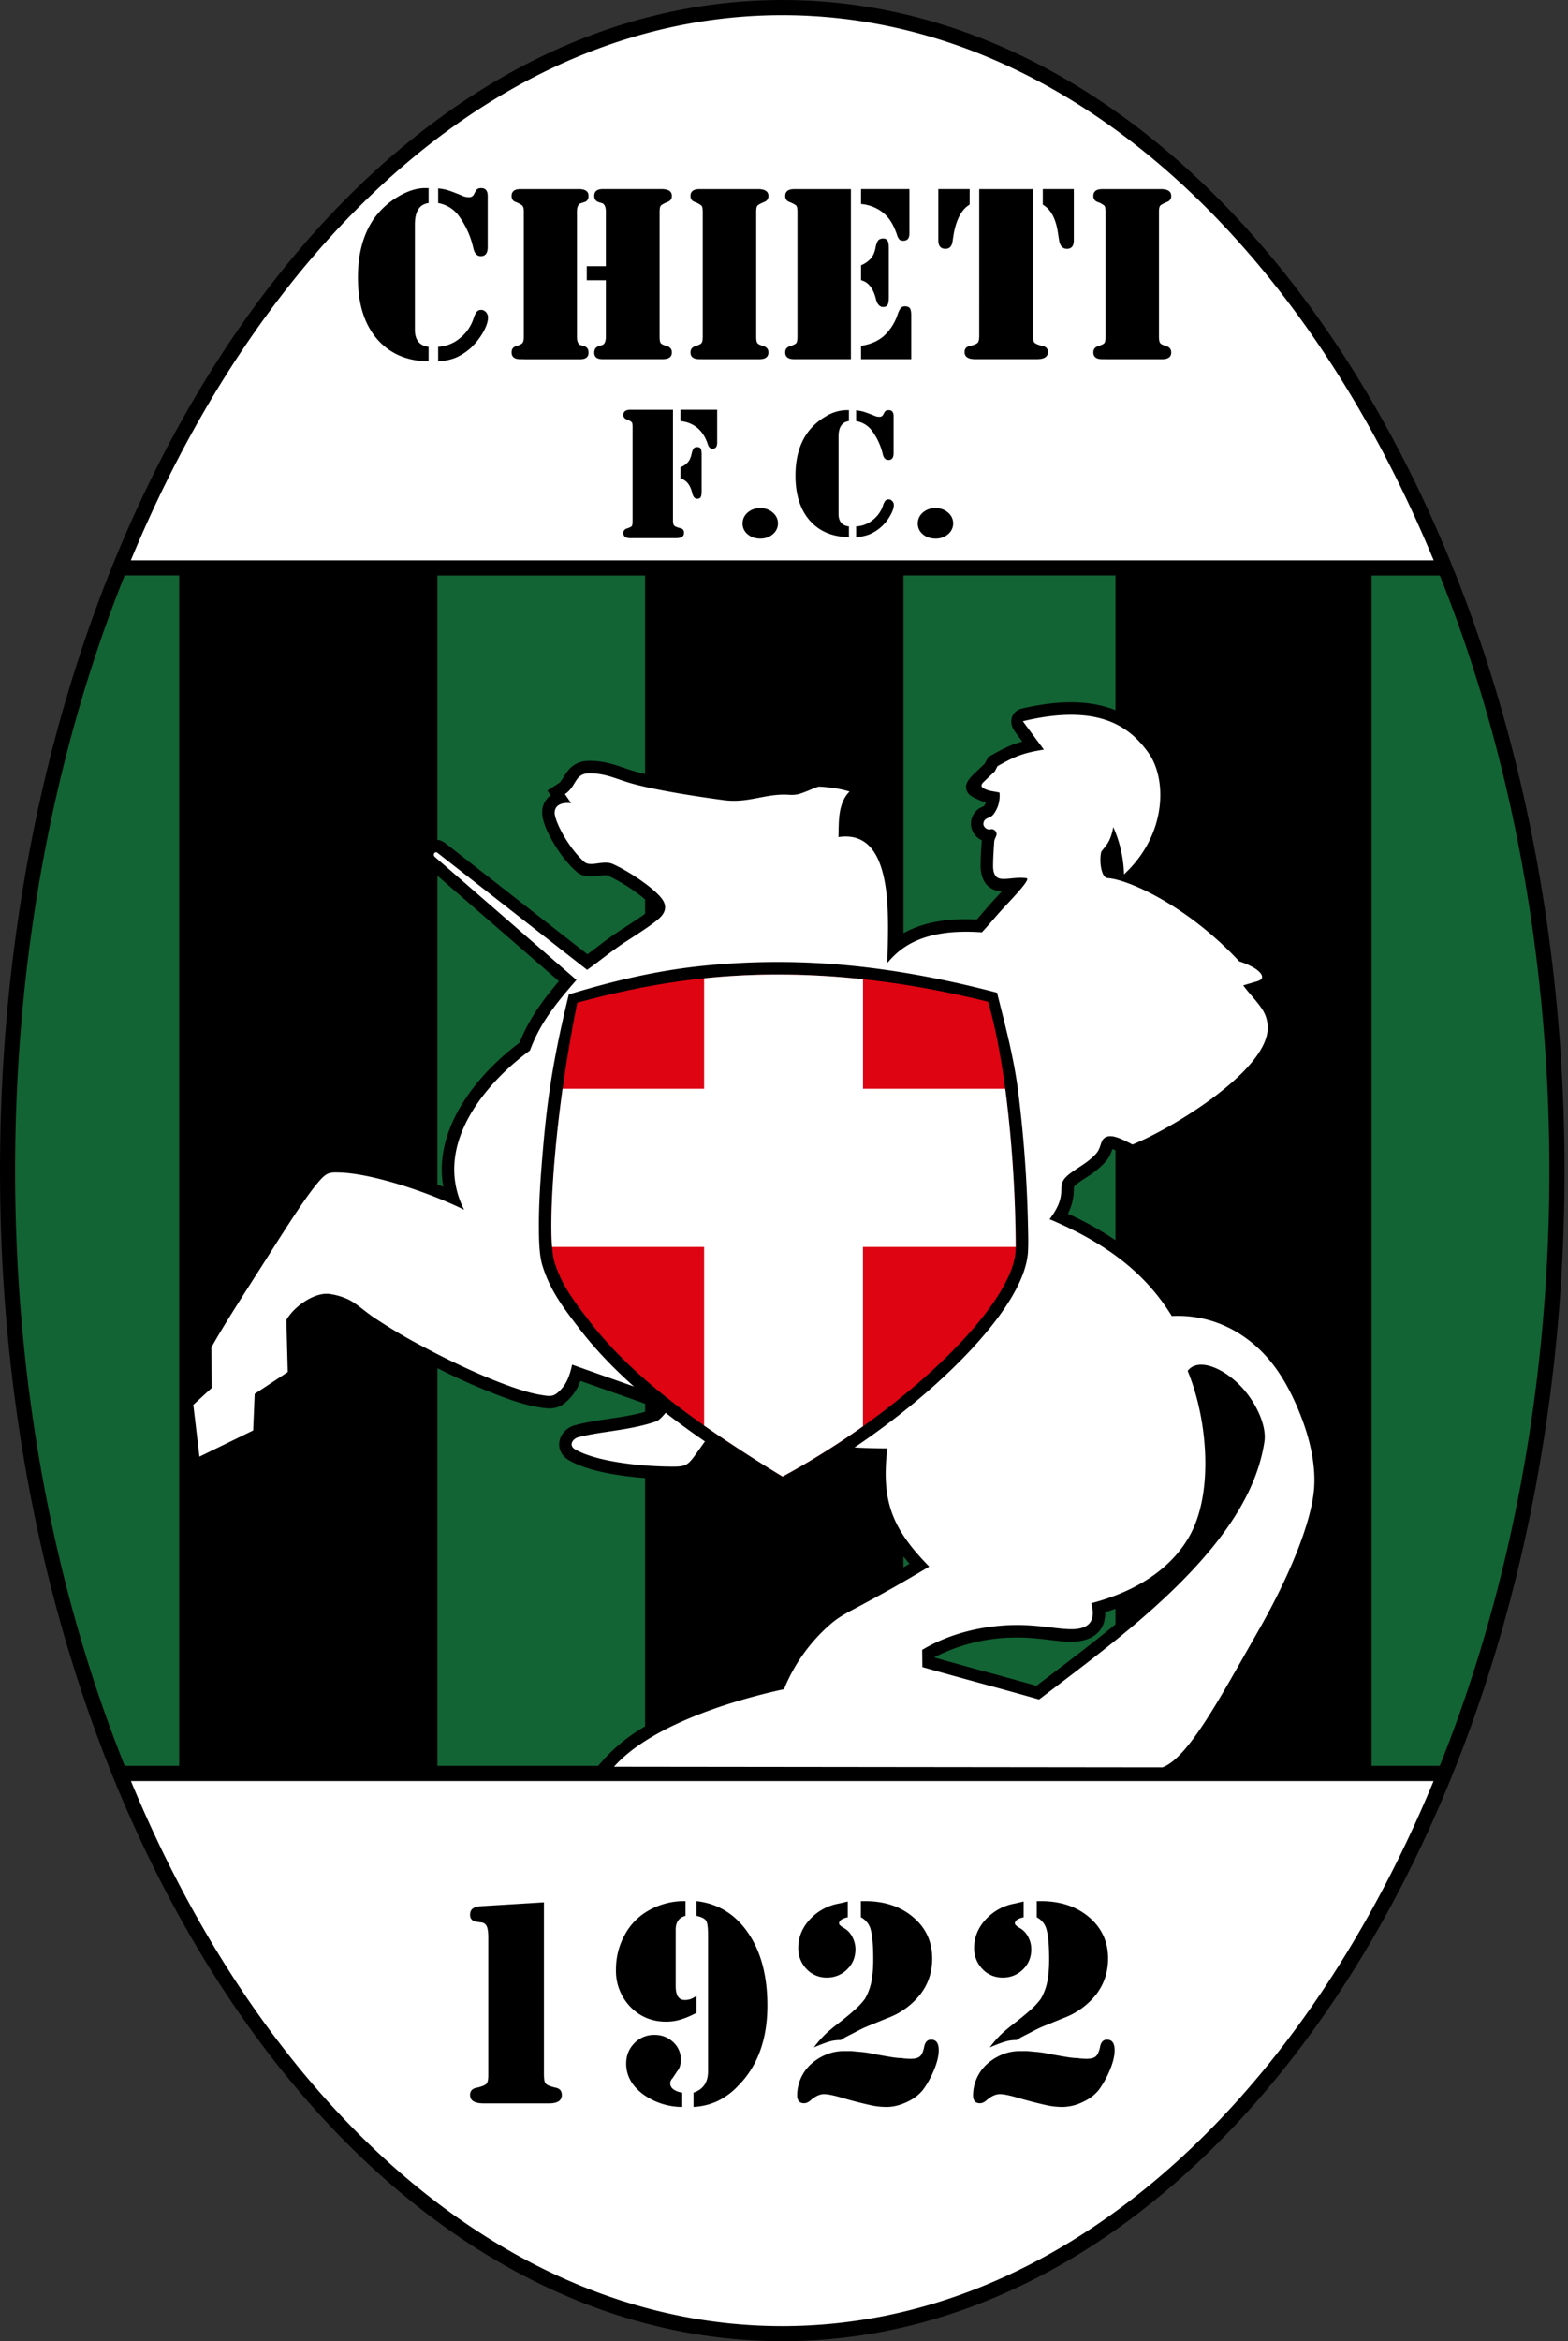 <svg xmlns="http://www.w3.org/2000/svg" width="335" height="500" fill="none"><rect width="100%" height="100%" fill="#333333" stroke="none"/><path fill="#000" fill-rule="evenodd" d="M167.13 0c92.3 0 167.13 111.93 167.13 250s-74.83 250-167.13 250S0 388.07 0 250 74.82 0 167.13 0Z" clip-rule="evenodd"/><path fill="#126434" fill-rule="evenodd" d="M238.32 346.9v-3.32c-.72.26-1.45.5-2.19.74.09 3.99-2.67 6.33-7.38 6.29-1.9-.01-3.88-.32-5.78-.53-2.3-.26-4.57-.43-6.9-.35a37.91 37.91 0 0 0-16.37 4.17v.11c7.24 2.05 14.5 3.97 21.74 6.01 5.64-4.3 11.37-8.59 16.88-13.12Zm0-82.03v-19.22c-.24-.1-.48-.2-.67-.25l-.14.43c-.3.82-.68 1.55-1.25 2.21a18.35 18.35 0 0 1-3.84 3.21c-.87.57-1.98 1.23-2.73 1.95-.07.07-.2.18-.22.28-.04.25-.04.58-.05.83a11.35 11.35 0 0 1-1.26 4.89c3.61 1.66 7 3.52 10.16 5.67Zm0-113.18V122.9h-45.3v76.4c.4-.24.84-.46 1.3-.67 4.41-2.06 9.53-2.5 14.37-2.26 1.3-1.45 2.54-2.99 3.88-4.41l1.48-1.6a4.8 4.8 0 0 1-2.23-.6c-1.73-1-2.32-2.97-2.32-4.84 0-1.79.13-3.57.24-5.35l.01-.13a3.9 3.9 0 0 1-2.31-3.57 3.88 3.88 0 0 1 1.35-2.91c.55-.47.93-.54 1.44-.82.15-.2.28-.47.4-.75-.4-.1-.82-.24-1.28-.46-.62-.28-1.54-.64-2.14-1.14a2.27 2.27 0 0 1-.63-2.64 8.03 8.03 0 0 1 1.75-2.1c.68-.64 1.35-1.3 2.04-1.94l.76-1.45.7-.38c1.03-.57 2.05-1.15 3.12-1.64 1.15-.55 2.29-.94 3.45-1.27l-1.58-2.15c-1.4-1.88-.83-4.35 1.54-4.9 6.22-1.45 13.29-2.13 19.4.14l.56.22Zm-45.3 180.73v2.3l1.3-.75c-.46-.52-.9-1.04-1.3-1.55Zm114.6-209.51c14.85 37.12 23.4 80.6 23.4 127.09 0 46.5-8.55 90-23.41 127.12h-14.58V122.91h14.6ZM26.65 377.12C11.79 340 3.23 296.5 3.23 250c0-46.49 8.55-89.97 23.4-127.1h11.65v254.22H26.65Zm66.81 0h34.33l1.4-1.57a36.31 36.31 0 0 1 8.63-6.86v-53.03c-5.74-.43-12.36-1.53-16.25-3.79-3.52-2.05-2.31-6.53 1.29-7.5 4.89-1.32 10.06-1.45 14.96-2.86v-1.73l-13.81-4.87a11.08 11.08 0 0 1-2.3 3.76c-2.25 2.37-3.8 2.34-6.82 1.83-2.93-.5-6.07-1.6-8.84-2.68a136.71 136.71 0 0 1-12.59-5.62v84.92Zm44.36-181.97v-3.08a37.63 37.63 0 0 0-8.07-5.13 3.38 3.38 0 0 0-.9 0c-2.13.21-4.07.7-5.86-.93-1.03-.93-1.96-2-2.8-3.1-1.64-2.17-4.49-6.75-4.35-9.56a4.3 4.3 0 0 1 1.81-3.47l-.71-1.05 2.32-1.48c.4-.26.68-.66.93-1.06.54-.84.97-1.61 1.72-2.32a5.42 5.42 0 0 1 3.52-1.46c1.79-.1 3.6.18 5.32.66 1.75.49 3.43 1.18 5.17 1.65.63.18 1.27.33 1.9.49v-42.4H93.46v56.46c.59.06 1.16.3 1.63.66l30.41 23.77c1.97-1.44 3.87-2.99 5.9-4.37l.9-.6 1.63-1.06c1.06-.68 2.12-1.38 3.16-2.1l.73-.52Zm-44.36-8.12v65.94l1.25.49c-2.16-12.1 6.73-23.63 16.3-30.8 2-5.06 4.95-9.06 8.39-13.11l-25.94-22.52Z" clip-rule="evenodd"/><path fill="#fff" fill-rule="evenodd" d="M306.28 380.37c-28.94 69.88-80.44 116.4-139.16 116.4-58.7 0-110.2-46.53-139.15-116.4h278.31ZM167.13 3.24c58.72 0 110.23 46.53 139.17 116.43H27.95C56.9 49.77 108.4 3.24 167.13 3.24ZM181.5 169.05c-2.63 2.63-2.24 6.85-2.37 9.72 5.9-.88 9.16 3.08 10.22 11.68.5 4.05.4 9.28.22 15.2 2.22-2.55 6.72-7.53 20.2-6.54 1.26-1.29 2.95-3.4 4.74-5.32 2.97-3.17 5.67-6.1 4.8-6.24-2.46-.35-4.97.58-6.16-.1-.55-.31-.99-1.1-.98-2.53 0-1.6.13-3.4.24-5.18.04-.62.51-1.1.5-1.63a1.08 1.08 0 0 0-.79-1c-.31-.1-.7.11-1.05 0-.68-.22-.98-.8-.97-1.13.06-1.47 1.35-1.07 2.14-2.05a6.57 6.57 0 0 0 1.3-4.66c-1.2-.3-2.01-.26-3.05-.74-.53-.25-1.29-.63-.33-1.54.85-.8 1.27-1.22 2.36-2.22l.6-1.15c3.11-1.72 4.94-2.78 9.9-3.53l-4.49-6.06c16.78-4.02 23.1 1.64 26.73 6.6 4.13 5.6 4.1 17.58-5.12 26.1a26.63 26.63 0 0 0-2.29-10.1c-.64 3.43-1.7 4.02-2.56 5.27-.5 1.9-.01 5.57 1.34 5.63 4.13.2 16.8 5.65 28.14 17.79 1.07.32 3.09 1.16 4.07 2.04.98.87 1.25 1.76-.23 2.2l-3 .88c1.42 1.94 3.26 3.7 4.3 5.5.8 1.4 1 2.84.9 4.16-.8 9.05-20.68 21.06-28.87 24.33-3.08-1.65-4.65-2.15-5.78-1.52-1.12.62-.84 2.14-1.92 3.39-1.9 2.2-4.78 3.41-6.4 4.98-2.35 2.26.6 3.56-3.6 9.1 14.45 6.1 21.55 13.3 26.11 20.68 7.74-.39 14.41 2.73 19.32 7.7 3.7 3.74 6.26 8.57 8.2 13.5 2.06 5.25 3.2 10.56 2.9 15.36-.49 7.58-5.56 19.52-11.98 30.74-8.1 14.18-14.91 27.06-20.42 29.08l-117.19-.13c7.08-7.99 22.5-13.55 36.32-16.56a36.63 36.63 0 0 1 10.04-13.98c2-1.72 4.09-2.67 6.4-3.93 3.33-1.8 7.1-3.79 14.58-8.27-7.83-8.03-10.29-13.83-8.95-25.24-15.25-.02-26.81-2.81-36.31-4.99-2 2.5-3.4 4.56-4.48 6.06-1.74 2.44-2.2 2.83-5 2.82-7 0-16.5-1.12-20.87-3.66-1.52-.88-.56-2.3.64-2.62 4.73-1.27 11.03-1.44 16.56-3.36 1.36-.47 2.88-3.03 4.06-4.38-7.5-2.68-14.43-5.08-21.94-7.76-.6 2.82-1.42 4.3-2.46 5.39-1.5 1.57-2.14 1.42-4.43 1.04-5.4-.91-15.67-5.32-24.2-9.88a113.2 113.2 0 0 1-11.58-6.84c-1.73-1.21-3.2-2.57-4.84-3.48a13.52 13.52 0 0 0-4.03-1.28c-3.36-.67-8 2.74-9.51 5.53l.3 11.1-7.07 4.67-.32 7.8-11.48 5.6-1.31-11.07 3.95-3.62-.1-8.62c3.03-5.42 7.45-12.14 12.16-19.56 4.44-7 8.8-13.85 11.44-16.58 1.27-1.3 2.05-1.28 3.8-1.23 7.1.2 19.36 4.35 26.6 7.95-7.13-14.16 5.44-27.74 14.07-34.01 2.14-5.81 5.52-10.01 9.94-15.07l-30.28-26.3c-.51-.44.04-1.27.58-.85l31.97 24.99c2.15-1.46 5.15-4 8.32-6.05 2.73-1.78 5.87-3.76 7.23-5.08 1.4-1.35 1.49-2.8.23-4.3-2.04-2.45-7.2-5.8-10.27-7.16-2.08-.93-4.78.75-6.16-.5-3.47-3.14-6.36-8.77-6.28-10.55.07-1.45 1.32-2.17 3.52-1.96l-1.33-1.93c2.36-1.5 2.09-4.26 4.88-4.42 1.42-.07 2.9.13 4.47.57 1.62.45 3.33 1.15 5.18 1.65 5.5 1.5 14.45 2.83 19.39 3.49 5.24.7 8.78-1.39 13.65-1.16.54.03 1.5.13 2.56-.19 1.75-.53 3.7-1.56 4.24-1.54 1.97.1 4.56.44 6.44 1.06Zm72.25 123.73c4.18 10.15 5.58 25.65.55 34.96-3.45 6.37-10.28 11.8-21.15 14.65 1.12 4.07-.75 5.58-4.38 5.55-3.02-.02-7.38-1.06-12.78-.88-5.4.18-12.6 1.45-18.97 5.3l.04 3.67c8.4 2.4 16.53 4.52 24.94 6.92 9.95-7.6 21.3-15.93 30.63-25.4 8.76-8.89 15.85-18.7 17.51-29.65.47-3.04-1.32-7.5-4.3-11.02-3.84-4.53-9.8-7.18-12.1-4.1Z" clip-rule="evenodd"/><path fill="#000" fill-rule="evenodd" d="M149.2 206.37a156.3 156.3 0 0 1 17.7-.92c15.7.07 30.92 2.58 46.12 6.56 1.73 6.96 3.55 13.65 4.5 21.01a274.5 274.5 0 0 1 2.12 29.3c.04 1.58.07 3.2 0 4.77-.35 8.63-10.1 19.3-15.95 25-10.22 9.94-22.7 18.8-35.23 25.6l-1.35.73-1.32-.81c-14.99-9.2-31.4-19.94-42.15-34.04-3.32-4.35-6.1-7.95-7.75-13.27-.72-2.3-.75-5.81-.76-8.22-.02-4.4.24-8.86.59-13.24.98-12.4 2.06-21.07 5.8-36.47 9.27-2.8 18.13-4.95 27.69-6Z" clip-rule="evenodd"/><path fill="#DE0412" fill-rule="evenodd" d="M123.34 214.13c15.28-4.13 28.56-6.06 43.55-6 14.54.05 29.37 2.12 44.2 5.81 5.3 17.9 6.1 47.99 5.9 53.04-.48 11.7-23.33 34.03-49.8 48.36-15.67-9.63-31.32-20.14-41.42-33.38-3.23-4.24-5.77-7.48-7.32-12.45-1.66-5.32-.15-30.77 4.89-55.38Z" clip-rule="evenodd"/><path fill="#fff" fill-rule="evenodd" d="M184.38 209.13v23.4h30.39A273.32 273.32 0 0 1 217 266.3h-32.63v38.3c-5.4 3.85-11.2 7.5-17.18 10.74a322.6 322.6 0 0 1-16.76-10.89V266.3h-32.49c-.49-6.36.24-19.23 2.25-33.77h30.24v-23.6a151.8 151.8 0 0 1 16.45-.8c5.79.02 11.62.36 17.49 1Z" clip-rule="evenodd"/><path fill="#000" fill-rule="evenodd" d="M93.61 74.06a7.83 7.83 0 0 0 4.75-1.92 8.9 8.9 0 0 0 2.9-4.4c.22-.57.43-.97.65-1.2.2-.24.5-.36.89-.36.38 0 .72.16 1.02.48.3.33.44.71.44 1.15 0 .86-.34 1.92-1.05 3.16a14.3 14.3 0 0 1-2.64 3.35c-1.11.96-2.2 1.65-3.29 2.1-1.08.42-2.3.68-3.67.77v-3.13Zm-2.04-33.89v3.2c-1.95.25-2.93 1.78-2.93 4.56v22.74c.09 2.04 1.07 3.17 2.93 3.4v3.12c-4.72-.09-8.4-1.72-11.1-4.89-2.67-3.17-4-7.51-4-13.03 0-5 1.1-9.13 3.3-12.39a16.8 16.8 0 0 1 5.17-4.82c2.09-1.26 4.04-1.89 5.87-1.89h.76Zm2.04 3.2v-3.13c.81.08 1.47.2 1.98.36.51.15 1.47.5 2.87 1.07a3.76 3.76 0 0 0 1.72.45c.52 0 .88-.21 1.09-.65l.38-.71c.21-.4.6-.59 1.15-.59.93 0 1.4.57 1.4 1.7v10.88c0 1.3-.49 1.96-1.47 1.96-.8 0-1.34-.57-1.6-1.7a18.61 18.61 0 0 0-2.99-6.74 6.92 6.92 0 0 0-4.53-2.9ZM111.9 76.71h-.76c-1.23 0-1.84-.48-1.84-1.46 0-.7.33-1.15 1.01-1.33.68-.22 1.12-.44 1.3-.66.2-.22.3-.69.3-1.4V45.24c0-.66-.1-1.1-.3-1.3-.18-.2-.62-.45-1.3-.76-.68-.18-1.01-.62-1.01-1.33 0-.97.61-1.46 1.84-1.46h12.75c1.24.05 1.85.53 1.85 1.46 0 .71-.31 1.15-.95 1.33l-.83.27c-.47.26-.7.86-.7 1.79v26.64c0 .97.23 1.57.7 1.79l.83.26c.64.18.95.65.95 1.4 0 .93-.61 1.4-1.85 1.4h-11.98Zm13.46-19.86h4.08V45.23c0-.93-.23-1.53-.7-1.8l-.83-.26c-.64-.22-.95-.66-.95-1.33 0-.97.6-1.46 1.78-1.46h12.82c1.32.05 1.98.53 1.98 1.46 0 .67-.34 1.1-1.03 1.33-.72.31-1.16.57-1.33.76-.17.2-.26.64-.26 1.3v26.64c0 .7.08 1.17.22 1.39.16.22.61.44 1.37.66.69.23 1.03.67 1.03 1.33 0 .98-.66 1.46-1.98 1.46h-12.82c-1.19 0-1.78-.46-1.78-1.39 0-.71.31-1.17.95-1.4l.83-.26c.47-.22.7-.82.7-1.8V59.85h-4.08v-2.99ZM150.14 76.71h-.7c-1.28 0-1.92-.48-1.92-1.46 0-.66.34-1.1 1.03-1.33.72-.22 1.16-.44 1.33-.66.17-.22.26-.69.26-1.4V45.24c0-.66-.09-1.1-.26-1.3a4.3 4.3 0 0 0-1.33-.76c-.69-.22-1.03-.66-1.03-1.33 0-.97.64-1.46 1.91-1.46h12.76c1.32.05 1.98.53 1.98 1.46 0 .67-.34 1.1-1.02 1.33-.73.31-1.17.57-1.34.76-.17.2-.25.64-.25 1.3v26.64c0 .7.08 1.17.25 1.39.17.22.61.44 1.34.66.68.23 1.02.67 1.02 1.33 0 .98-.66 1.46-1.98 1.46h-12.05ZM183.96 73.86c2-.31 3.63-1.02 4.9-2.13a10.93 10.93 0 0 0 3-4.84c.22-.54.42-.91.6-1.13.2-.22.49-.34.87-.34.51 0 .86.14 1.05.4.2.27.3.78.3 1.53v9.36h-10.72v-2.85Zm-2.17-33.48v36.33h-12.12c-1.27 0-1.91-.48-1.91-1.46 0-.66.34-1.1 1.02-1.33.72-.22 1.17-.44 1.34-.66.17-.22.25-.69.25-1.4V45.24c0-.66-.08-1.1-.25-1.3-.17-.2-.62-.45-1.34-.76-.68-.22-1.02-.66-1.02-1.33 0-.97.64-1.46 1.91-1.46h12.12Zm2.17 0h10.33v9.5c0 1.02-.43 1.53-1.28 1.53-.38 0-.66-.08-.83-.23a2.38 2.38 0 0 1-.5-.9c-.69-2.13-1.65-3.72-2.91-4.78a8.8 8.8 0 0 0-4.81-1.93v-3.19Zm0 19.46v-3.19a5.8 5.8 0 0 0 2.16-1.52c.47-.58.79-1.37.96-2.4.17-.7.36-1.18.57-1.42.22-.24.56-.37 1.03-.37s.78.16.95.47c.18.3.26.9.26 1.8v10.16c0 .84-.08 1.41-.26 1.72-.17.31-.48.47-.95.47-.73 0-1.24-.56-1.54-1.66-.55-2.3-1.61-3.66-3.18-4.06ZM207.16 40.38v3.32c-1.66.98-2.78 3.01-3.38 6.12l-.25 1.59c-.13 1.15-.64 1.73-1.53 1.73-1.02 0-1.53-.6-1.53-1.8V40.38h6.7Zm13.53 0v31.29c0 .75.1 1.25.31 1.5.22.23.75.47 1.6.69.85.13 1.28.57 1.28 1.33 0 1.01-.8 1.52-2.37 1.52h-13.13c-1.53 0-2.3-.5-2.3-1.52 0-.76.42-1.2 1.27-1.33.86-.22 1.38-.46 1.57-.7.19-.24.29-.74.29-1.5V40.39h11.47Zm8.73 0v10.96c0 1.2-.5 1.8-1.47 1.8-.89 0-1.44-.58-1.66-1.73l-.25-1.6c-.43-3.05-1.51-5.09-3.25-6.1v-3.33h6.63ZM236.2 76.71h-.7c-1.28 0-1.91-.48-1.91-1.46 0-.66.34-1.1 1.02-1.33.72-.22 1.16-.44 1.34-.66.17-.22.25-.69.25-1.4V45.24c0-.66-.08-1.1-.25-1.3a4.3 4.3 0 0 0-1.34-.76c-.68-.22-1.02-.66-1.02-1.33 0-.97.63-1.46 1.9-1.46h12.76c1.32.05 1.98.53 1.98 1.46 0 .67-.34 1.1-1.02 1.33-.72.31-1.17.57-1.34.76-.17.2-.26.64-.26 1.3v26.64c0 .7.09 1.17.26 1.39.17.22.62.44 1.34.66.68.23 1.02.67 1.02 1.33 0 .98-.66 1.46-1.98 1.46H236.2ZM145.37 99.8a4.16 4.16 0 0 0 1.66-1.16c.34-.43.6-1.03.75-1.8.13-.54.27-.9.43-1.08.16-.19.4-.28.72-.28.39 0 .65.12.78.35.13.24.19.69.19 1.36v7.67c0 .64-.06 1.07-.2 1.3-.12.24-.38.35-.77.35-.5 0-.86-.41-1.05-1.25-.42-1.74-1.26-2.76-2.51-3.06v-2.4Zm-1.59-12.3v23.63c0 .57.09.95.27 1.13.17.18.58.36 1.22.52.58.1.87.44.87 1 0 .78-.56 1.16-1.68 1.16h-9.79c-1 0-1.49-.37-1.49-1.1 0-.5.27-.84.82-1 .54-.17.87-.34.99-.5.1-.17.16-.52.16-1.06V91.17c0-.5-.05-.83-.16-.98a2.77 2.77 0 0 0-1-.58c-.54-.16-.81-.5-.81-1 0-.73.5-1.1 1.5-1.1h9.1Zm1.59 0h7.85v7.08c0 .83-.33 1.25-1 1.25-.46 0-.78-.28-.97-.85-.97-3.04-2.93-4.73-5.88-5.06V87.5ZM158.65 111.81c0-.93.36-1.71 1.08-2.35a3.99 3.99 0 0 1 2.72-.95c1.03 0 1.91.31 2.65.95a2.98 2.98 0 0 1 0 4.64c-.74.62-1.62.93-2.65.93-1.09 0-2-.31-2.72-.93a2.9 2.9 0 0 1-1.08-2.29ZM196.08 111.81c0-.93.36-1.71 1.08-2.35a3.98 3.98 0 0 1 2.72-.95c1.03 0 1.92.31 2.66.95a2.99 2.99 0 0 1 0 4.64 4 4 0 0 1-2.66.93c-1.09 0-2-.31-2.72-.93a2.9 2.9 0 0 1-1.08-2.29ZM182.9 112.42a6.03 6.03 0 0 0 3.6-1.4 6.51 6.51 0 0 0 2.2-3.23c.15-.41.31-.7.48-.88.15-.18.38-.26.67-.26.29 0 .55.11.77.36.23.23.34.51.34.83 0 .64-.27 1.4-.8 2.32a9.1 9.1 0 0 1-4.48 3.99c-.82.31-1.74.5-2.77.57v-2.3Zm-1.53-24.83v2.34c-1.48.19-2.22 1.3-2.22 3.34v16.67c.07 1.5.8 2.33 2.22 2.48v2.3c-3.57-.07-6.36-1.26-8.39-3.58-2.02-2.33-3.03-5.51-3.03-9.56 0-3.66.83-6.68 2.5-9.07a12.48 12.48 0 0 1 3.9-3.54 8.85 8.85 0 0 1 4.44-1.38h.58Zm1.54 2.34v-2.3c.6.07 1.1.16 1.5.27.38.11 1.1.37 2.16.78.36.16.63.26.82.3l.48.04c.39 0 .66-.16.82-.48l.3-.52c.15-.29.44-.43.86-.43.7 0 1.06.4 1.06 1.24v7.98c0 .95-.37 1.43-1.1 1.43-.62 0-1.02-.42-1.21-1.24a13.51 13.51 0 0 0-2.27-4.95 5.25 5.25 0 0 0-3.42-2.12ZM116.22 443.25c0 .89.13 1.48.39 1.76.26.3.93.57 2.02.83.93.16 1.4.68 1.4 1.57 0 1.2-.91 1.8-2.72 1.8h-14c-1.92 0-2.88-.6-2.88-1.8 0-.9.52-1.42 1.56-1.57 1.03-.26 1.69-.54 1.94-.83.26-.28.39-.87.39-1.76v-29.44c0-1.1-.1-1.89-.31-2.36a1.4 1.4 0 0 0-1.01-.86l-1.17-.16c-.93-.15-1.4-.65-1.4-1.49 0-.63.2-1.08.62-1.37.42-.3 1.17-.46 2.26-.51l12.9-.79v36.98ZM148.8 429.88c-1.2.62-2.3 1.1-3.31 1.4-1.02.32-2.07.48-3.16.48-3.05 0-5.6-1.06-7.66-3.18a11.02 11.02 0 0 1-3.07-7.97c0-2.62.61-5.05 1.83-7.3a12.96 12.96 0 0 1 4.94-5.18 15.3 15.3 0 0 1 8.09-2.12v3.14c-1.4.37-2.1 1.36-2.1 2.98v12.01c0 2 .65 2.99 1.94 2.99.41 0 .8-.06 1.13-.16.34-.1.79-.34 1.36-.7v3.6Zm-.63 20.1v-3.07c2.07-.68 3.1-2.2 3.1-4.55v-29.13c0-1.52-.12-2.51-.38-2.98-.26-.47-.96-.84-2.1-1.1v-3.14c4.61.52 8.3 2.79 11.04 6.79 2.75 4 4.12 9.17 4.12 15.5 0 7.22-2.07 12.93-6.22 17.12a14.83 14.83 0 0 1-4.5 3.33c-1.56.71-3.25 1.12-5.06 1.22Zm-2.41-3.07v3.06a14.3 14.3 0 0 1-8.52-2.82c-2.3-1.78-3.46-3.93-3.46-6.44 0-1.73.59-3.18 1.75-4.36a5.84 5.84 0 0 1 4.32-1.77c1.56 0 2.87.52 3.96 1.53a4.92 4.92 0 0 1 1.64 3.74c0 1.1-.26 1.93-.78 2.5l-.93 1.42c-.37.37-.55.76-.55 1.18 0 .52.25.95.74 1.3.5.33 1.1.56 1.83.66ZM197.45 437.1c.21-1 .7-1.5 1.48-1.5 1.1 0 1.63.76 1.63 2.28 0 1.15-.33 2.54-1 4.16a20.34 20.34 0 0 1-2.34 4.24c-.88 1.1-2.06 2-3.54 2.67-1.48.68-2.89 1.02-4.24 1.02-1.03 0-2.09-.1-3.15-.31a96.3 96.3 0 0 1-5.63-1.42c-2.18-.67-3.71-1.01-4.6-1.01-.87 0-1.8.41-2.79 1.25-.52.47-1.01.7-1.48.7-.98 0-1.48-.57-1.48-1.72a9.09 9.09 0 0 1 2.91-6.6 11.2 11.2 0 0 1 3.2-2.04 9.91 9.91 0 0 1 3.93-.78h1.55l2.18.2c.83.07 1.84.25 3.03.5 1.76.32 2.98.53 3.66.63.67.1 1.26.16 1.78.16a14.38 14.38 0 0 0 2.03.16c.88 0 1.53-.17 1.94-.51.42-.34.73-1.04.93-2.08Zm-16.33-31.01v3.37c-1.24.27-1.86.7-1.86 1.34 0 .2.28.5.85.86a4.46 4.46 0 0 1 1.95 1.92c.46.87.7 1.77.7 2.71 0 1.73-.6 3.17-1.8 4.32a5.95 5.95 0 0 1-4.27 1.73 5.8 5.8 0 0 1-4.4-1.85 6.3 6.3 0 0 1-1.74-4.51c0-1.94.62-3.72 1.86-5.34a11.06 11.06 0 0 1 6.65-4.08c.5-.1 1.18-.26 2.06-.47Zm2.8 3.37v-3.45h.86c4.2 0 7.64 1.15 10.34 3.45 2.7 2.3 4.04 5.24 4.04 8.8 0 2.88-.82 5.41-2.49 7.6a15.9 15.9 0 0 1-7 5.11l-4.04 1.65a23 23 0 0 0-2.21 1.02l-2.92 1.5-.85.54c-.89 0-1.69.1-2.42.32-.72.2-1.84.62-3.34 1.25a22.77 22.77 0 0 1 2.3-2.67c.74-.73 1.87-1.67 3.38-2.82a60.92 60.92 0 0 0 3.53-2.98c.6-.58 1.16-1.2 1.68-1.89a11.83 11.83 0 0 0 1.36-3.53c.28-1.31.43-2.96.43-4.95 0-2.93-.19-5.02-.54-6.28a4.12 4.12 0 0 0-2.1-2.67ZM235.03 437.1c.21-1 .7-1.5 1.48-1.5 1.09 0 1.63.76 1.63 2.28 0 1.15-.33 2.54-1 4.16a20.38 20.38 0 0 1-2.34 4.24c-.88 1.1-2.06 2-3.54 2.67a10.1 10.1 0 0 1-4.24 1.02c-1.03 0-2.08-.1-3.15-.31a97.76 97.76 0 0 1-5.63-1.42c-2.18-.67-3.71-1.01-4.6-1.01-.88 0-1.8.41-2.8 1.25-.51.47-1 .7-1.47.7-.99 0-1.48-.57-1.48-1.72a9.14 9.14 0 0 1 2.92-6.6c.9-.83 1.97-1.51 3.19-2.04a9.88 9.88 0 0 1 3.92-.78h1.56l2.18.2c.83.07 1.84.25 3.03.5 1.76.32 2.98.53 3.65.63.68.1 1.28.16 1.8.16a14.46 14.46 0 0 0 2.01.16c.89 0 1.53-.17 1.95-.51.41-.34.72-1.04.94-2.08Zm-16.33-31.01v3.37c-1.24.27-1.87.7-1.87 1.34 0 .2.29.5.86.86a4.45 4.45 0 0 1 1.94 1.92c.47.87.7 1.77.7 2.71 0 1.73-.6 3.17-1.78 4.32a5.94 5.94 0 0 1-4.28 1.73 5.81 5.81 0 0 1-4.4-1.85 6.32 6.32 0 0 1-1.75-4.51c0-1.94.63-3.72 1.87-5.34a11.04 11.04 0 0 1 6.65-4.08c.5-.1 1.18-.26 2.06-.47Zm2.8 3.37v-3.45h.86c4.2 0 7.65 1.15 10.34 3.45 2.7 2.3 4.04 5.24 4.04 8.8 0 2.88-.83 5.41-2.48 7.6a15.91 15.91 0 0 1-7 5.11l-4.05 1.65c-.67.26-1.41.6-2.21 1.02l-2.92 1.5-.86.54c-.88 0-1.68.1-2.4.32-.73.2-1.85.62-3.35 1.25a22.13 22.13 0 0 1 2.3-2.67c.75-.73 1.87-1.67 3.38-2.82a61.28 61.28 0 0 0 3.54-2.98c.6-.58 1.15-1.2 1.67-1.89a11.77 11.77 0 0 0 1.36-3.53c.28-1.31.43-2.96.43-4.95 0-2.93-.19-5.02-.55-6.28a4.08 4.08 0 0 0-2.1-2.67Z" clip-rule="evenodd"/></svg>